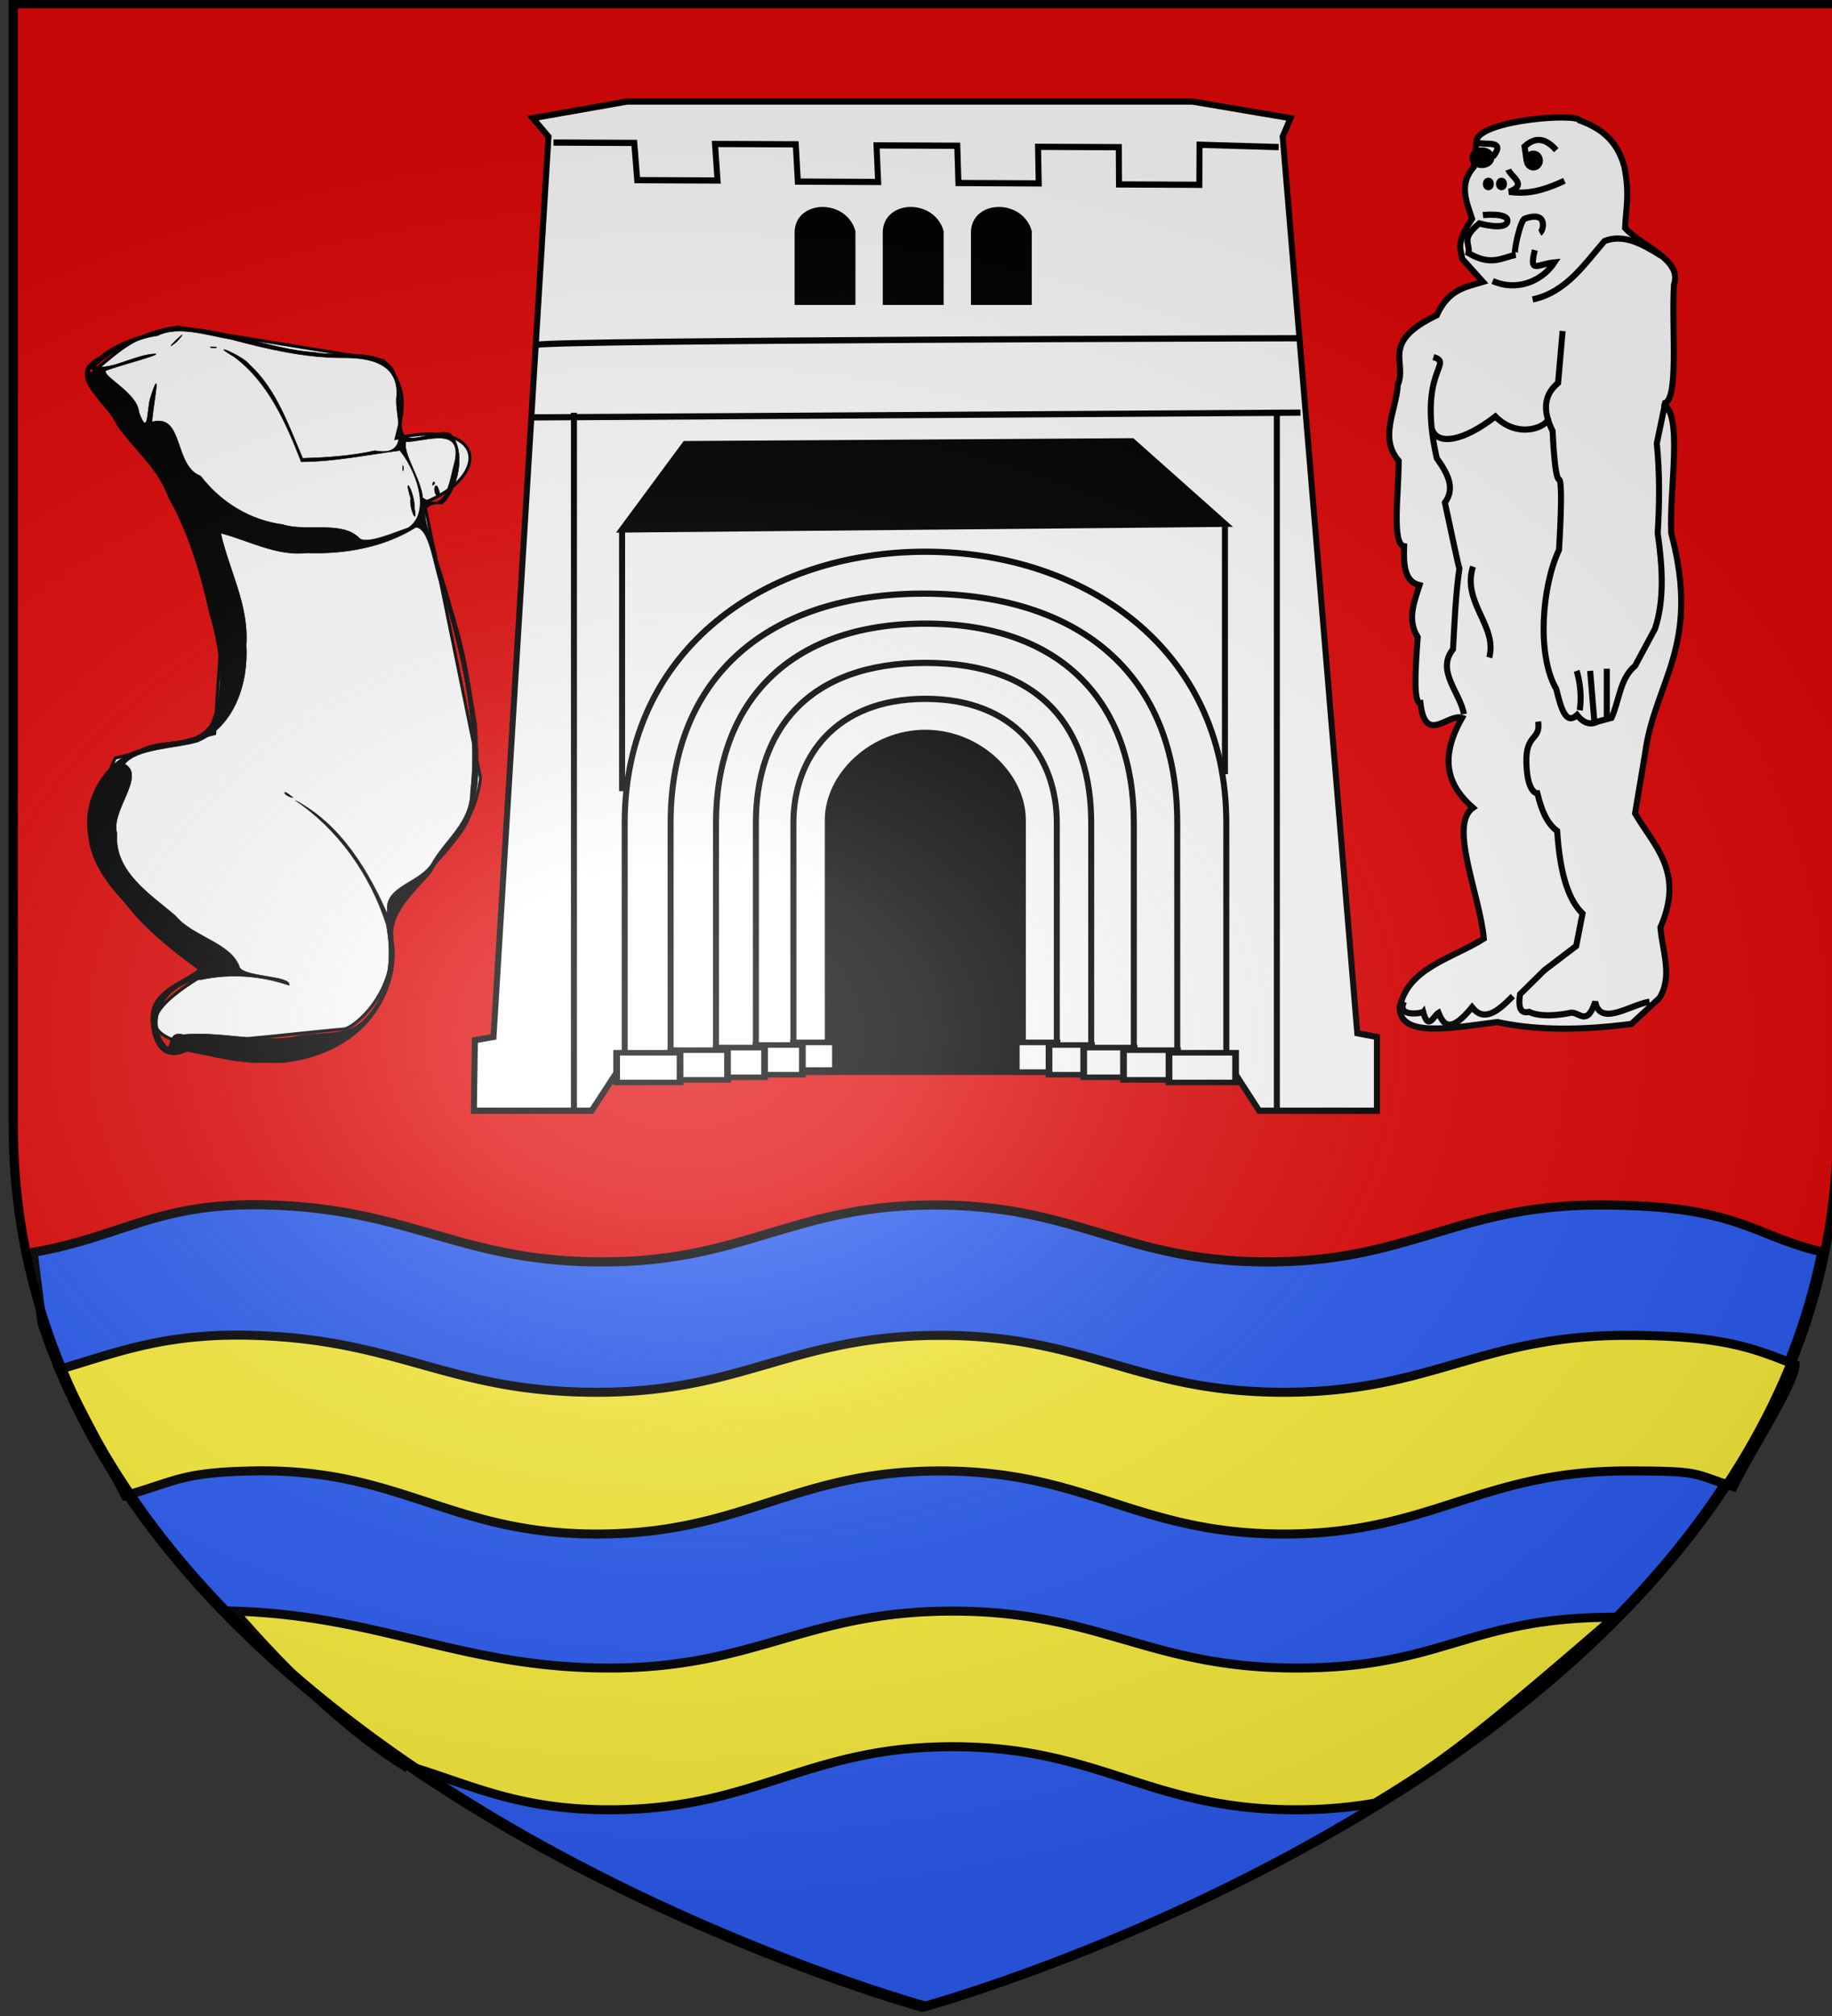 <svg xmlns="http://www.w3.org/2000/svg" xmlns:xlink="http://www.w3.org/1999/xlink" width="600" height="660" viewBox="-300 -300 600 660"><rect x="-300" y="-300" width="600" height="660" fill="#333333" stroke="none"/><defs><g id="b"><path id="a" d="M0 0v1h.5z" transform="rotate(18 3.157 -.5)"/><use xlink:href="#a" width="810" height="540" transform="scale(-1 1)"/></g><g id="d"><use xlink:href="#b" width="810" height="540" transform="rotate(72)"/><use xlink:href="#b" width="810" height="540" transform="rotate(144)"/></g><g id="f"><path id="e" d="M0 0v1h.5z" transform="rotate(18 3.157 -.5)"/><use xlink:href="#e" width="810" height="540" transform="scale(-1 1)"/></g><g id="g"><use xlink:href="#f" width="810" height="540" transform="rotate(72)"/><use xlink:href="#f" width="810" height="540" transform="rotate(144)"/></g><g id="i"><path id="h" d="M0 0v1h.5z" transform="rotate(18 3.157 -.5)"/><use xlink:href="#h" width="810" height="540" transform="scale(-1 1)"/></g><g id="j"><use xlink:href="#i" width="810" height="540" transform="rotate(72)"/><use xlink:href="#i" width="810" height="540" transform="rotate(144)"/></g><g id="l"><path id="k" d="M0 0v1h.5z" transform="rotate(18 3.157 -.5)"/><use xlink:href="#k" width="810" height="540" transform="scale(-1 1)"/></g><g id="m"><use xlink:href="#l" width="810" height="540" transform="rotate(72)"/><use xlink:href="#l" width="810" height="540" transform="rotate(144)"/></g><g id="o"><path id="n" d="M0 0v1h.5z" transform="rotate(18 3.157 -.5)"/><use xlink:href="#n" width="810" height="540" transform="scale(-1 1)"/></g><g id="p"><use xlink:href="#o" width="810" height="540" transform="rotate(72)"/><use xlink:href="#o" width="810" height="540" transform="rotate(144)"/></g><g id="r"><path id="q" d="M0 0v1h.5z" transform="rotate(18 3.157 -.5)"/><use xlink:href="#q" width="810" height="540" transform="scale(-1 1)"/></g><g id="s"><use xlink:href="#r" width="810" height="540" transform="rotate(72)"/><use xlink:href="#r" width="810" height="540" transform="rotate(144)"/></g><g id="v"><path id="u" d="M0 0v1h.5z" transform="rotate(18 3.157 -.5)"/><use xlink:href="#u" width="810" height="540" transform="scale(-1 1)"/></g><g id="w"><use xlink:href="#v" width="810" height="540" transform="rotate(72)"/><use xlink:href="#v" width="810" height="540" transform="rotate(144)"/></g><g id="y"><path id="x" d="M0 0v1h.5z" transform="rotate(18 3.157 -.5)"/><use xlink:href="#x" width="810" height="540" transform="scale(-1 1)"/></g><g id="z"><use xlink:href="#y" width="810" height="540" transform="rotate(72)"/><use xlink:href="#y" width="810" height="540" transform="rotate(144)"/></g><radialGradient xlink:href="#A" id="E" cx="221.445" cy="226.331" r="300" fx="221.445" fy="226.331" gradientTransform="matrix(1.354 0 0 .977 -376.668 -182.207)" gradientUnits="userSpaceOnUse"/><linearGradient id="A"><stop offset="0" style="stop-color:white;stop-opacity:.314"/><stop offset=".19" style="stop-color:white;stop-opacity:.251"/><stop offset=".6" style="stop-color:#6b6b6b;stop-opacity:.125"/><stop offset="1" style="stop-color:black;stop-opacity:.125"/></linearGradient></defs><g style="display:inline"><path d="M2.973 356.441s298.722-81.383 298.722-288.213V-299.11H-295.75V68.228c0 206.83 298.723 288.213 298.723 288.213" style="display:inline;fill:#e20909;fill-opacity:1;fill-rule:evenodd;stroke:none;stroke-width:3;stroke-linecap:butt;stroke-linejoin:miter;stroke-miterlimit:4;stroke-dasharray:none;stroke-opacity:1"/><path d="M-215.845 94.411c-33.545-.107-44.47 10.503-73.308 15.588l2.916 23.04C-233.895 292.711 2.128 357.146 2.128 357.146s258.9-70.625 294.553-247.335c-23.18-5.354-27.13-15.313-72.654-15.313-46.671 0-62.216 18.63-108.887 18.63S52.89 94.5 6.22 94.5s-62.216 18.63-108.887 18.63-62.263-17.2-108.887-18.63a158 158 0 0 0-4.29-.088z" style="display:inline;fill:#2b5df2;fill-opacity:1;fill-rule:evenodd;stroke:#000;stroke-width:3;stroke-linecap:butt;stroke-linejoin:miter;stroke-miterlimit:4;stroke-dasharray:none;stroke-opacity:1"/><g style="display:inline;stroke-width:.984"><path d="M130.196 581.91c20.797 6.124 35.958 15.022 65.95 15.022 46.727 0 62.29-20.654 109.016-20.654s62.321 20.654 109.047 20.654c9.45 0 17.624-.844 25.04-2.192 20.265-12.733 29.246-19.09 75.975-60.85-46.726 0-54.289 16.633-101.015 16.633s-62.321-18.632-109.047-18.632-62.29 18.632-109.015 18.632-72.336-17.203-119.015-18.632c17.836 21.232 36.198 39.05 53.064 50.02zM78.918 441.528c-25.532-.081-39.976 6.031-57.16 11.201l20.868 41.352c16.676-4.926 17.995-7.622 40.59-8.078 46.705-.942 62.289 20.654 109.015 20.654s62.289-20.654 109.015-20.654 62.32 20.654 109.047 20.654 62.289-20.654 109.015-20.654c24.218 0 20.467.876 33.552 5.106 5.894-12.338 19.429-33.418 19.583-39.938-11.897-4.736-21.447-9.555-53.135-9.555-46.726 0-62.29 18.632-109.015 18.632s-62.321-18.632-109.047-18.632-62.29 18.632-109.015 18.632-62.337-17.203-109.015-18.632a159 159 0 0 0-4.298-.088z" style="display:inline;fill:#fcef3c;fill-opacity:1;fill-rule:evenodd;stroke:#000;stroke-width:2.953;stroke-linecap:butt;stroke-linejoin:miter;stroke-miterlimit:4;stroke-dasharray:none;stroke-opacity:1" transform="matrix(1.032 0 0 1 -302.935 -304.442)"/></g></g><g style="display:inline"><g style="display:inline;stroke-width:1.686;stroke-miterlimit:4;stroke-dasharray:none" transform="matrix(1.165 0 0 1.208 -354.061 -868.876)"><path d="M268.013 761.398h74.137l-1.834-90.904-74.568.779z" style="fill:#000;stroke:#000;stroke-width:1.686;stroke-linecap:butt;stroke-linejoin:miter;stroke-miterlimit:4;stroke-dasharray:none;stroke-opacity:1"/><path d="m381.612 498.442 27.594 4.5-2.207 5 20.972 243 5.519 1v20h-33.114l-7.32-10.934h-61.012v-8.996h1.902V693.13c0-11.87-12.273-23.592-27.414-23.592-15.14 0-27.414 11.722-27.414 23.592v58.88h2.11v8.997l-61.133.05-7.363 10.884H179.62l.294-19.124 5.225-.876 15.453-244-4.416-5 26.491-4.5z" style="display:inline;fill:#fff;stroke:#000;stroke-width:1.686;stroke-linecap:butt;stroke-linejoin:miter;stroke-miterlimit:4;stroke-dasharray:none;stroke-opacity:1"/><path d="M365.154 757.771v-63.798c0-32.343-19.967-54.035-58.6-54.035-38.632 0-58.864 21.692-58.864 54.035v63.798" style="display:inline;fill:none;stroke:#000;stroke-width:1.686;stroke-linejoin:round;stroke-miterlimit:4;stroke-dasharray:none;stroke-opacity:1"/><path d="M269.452 757.638v-63.665c0-17.792 11.868-33.657 37.102-33.657s36.948 15.865 36.948 33.657v63.665" style="display:inline;fill:none;stroke:#000;stroke-width:1.686;stroke-linejoin:round;stroke-miterlimit:4;stroke-dasharray:none;stroke-opacity:1"/><path d="M222.022 759.416v-65.444c0-47.702 40.38-73.525 84.532-73.525s84.6 25.824 84.6 73.526v65.443" style="display:inline;fill:none;stroke:#000;stroke-width:1.686;stroke-linecap:butt;stroke-linejoin:miter;stroke-miterlimit:4;stroke-dasharray:none;stroke-opacity:1"/><path d="M234.933 758.52v-64.548c0-39.618 27.448-62.324 71.6-62.166 44.15.159 70.826 22.549 70.826 62.167v64.547" style="display:inline;fill:none;stroke:#000;stroke-width:1.686;stroke-linecap:butt;stroke-linejoin:miter;stroke-miterlimit:4;stroke-dasharray:none;stroke-opacity:1"/><path d="M258.902 757.59v-63.617c0-25.067 14.555-43.403 47.652-43.403 33.114 0 46.615 18.336 46.615 43.403v63.617" style="display:inline;fill:none;stroke:#000;stroke-width:1.686;stroke-linecap:butt;stroke-linejoin:miter;stroke-miterlimit:4;stroke-dasharray:none;stroke-opacity:1"/><g style="stroke-width:1.705;stroke-miterlimit:4;stroke-dasharray:none"><path d="M266.386 932.432h10.668v9.087h-10.668z" style="display:inline;fill:none;stroke:#000;stroke-width:1.705;stroke-linejoin:miter;stroke-miterlimit:4;stroke-dasharray:none;stroke-opacity:1" transform="matrix(1.104 0 0 .886 -24.582 -72.703)"/><path d="M256.828 933.222h11.794v9.087h-11.794z" style="display:inline;fill:#fff;stroke:#000;stroke-width:1.705;stroke-linejoin:miter;stroke-miterlimit:4;stroke-dasharray:none;stroke-opacity:1" transform="matrix(1.104 0 0 .886 -24.582 -72.703)"/><path d="M246.67 934.012h12.316v9.087h-12.315z" style="display:inline;fill:#fff;stroke:#000;stroke-width:1.705;stroke-linejoin:miter;stroke-miterlimit:4;stroke-dasharray:none;stroke-opacity:1" transform="matrix(1.104 0 0 .886 -24.582 -72.703)"/><path d="M235.113 934.803h14.443v9.087h-14.443z" style="display:inline;fill:#fff;stroke:#000;stroke-width:1.705;stroke-linejoin:miter;stroke-miterlimit:4;stroke-dasharray:none;stroke-opacity:1" transform="matrix(1.104 0 0 .886 -24.582 -72.703)"/><path d="M221.317 935.593h16.151v9.087h-16.151z" style="display:inline;fill:#fff;stroke:#000;stroke-width:1.705;stroke-linejoin:miter;stroke-miterlimit:4;stroke-dasharray:none;stroke-opacity:1" transform="matrix(1.104 0 0 .886 -24.582 -72.703)"/></g><g style="stroke-width:1.705;stroke-miterlimit:4;stroke-dasharray:none"><path d="M333.474 932.432h-10.381v9.087h10.38z" style="display:inline;fill:#fff;stroke:#000;stroke-width:1.705;stroke-linejoin:miter;stroke-miterlimit:4;stroke-dasharray:none;stroke-opacity:1" transform="matrix(1.104 0 0 .886 -24.582 -72.703)"/><path d="M342.232 933.222h-10.807v9.087h10.807z" style="display:inline;fill:#fff;stroke:#000;stroke-width:1.705;stroke-linejoin:miter;stroke-miterlimit:4;stroke-dasharray:none;stroke-opacity:1" transform="matrix(1.104 0 0 .886 -24.582 -72.703)"/><path d="M353.09 934.012h-12.83v9.087h12.83z" style="display:inline;fill:#fff;stroke:#000;stroke-width:1.705;stroke-linejoin:miter;stroke-miterlimit:4;stroke-dasharray:none;stroke-opacity:1" transform="matrix(1.104 0 0 .886 -24.582 -72.703)"/><path d="M364.147 934.803h-13.756v9.087h13.756z" style="display:inline;fill:#fff;stroke:#000;stroke-width:1.705;stroke-linejoin:miter;stroke-miterlimit:4;stroke-dasharray:none;stroke-opacity:1" transform="matrix(1.104 0 0 .886 -24.582 -72.703)"/><path d="M378.932 935.593h-16.953v9.087h16.953z" style="display:inline;fill:#fff;stroke:#000;stroke-width:1.705;stroke-linejoin:miter;stroke-miterlimit:4;stroke-dasharray:none;stroke-opacity:1" transform="matrix(1.104 0 0 .886 -24.582 -72.703)"/></g><path d="M197.542 564.378c3.404-1.28 214.465-1.79 214.465-1.79m-215.571 21.45 215.571-1.28" style="fill:none;stroke:#000;stroke-width:1.686;stroke-linecap:butt;stroke-linejoin:miter;stroke-miterlimit:4;stroke-dasharray:none;stroke-opacity:1"/><path id="B" d="M207.755 582.806v188.902" style="fill:none;stroke:#000;stroke-width:1.686;stroke-linecap:butt;stroke-linejoin:miter;stroke-miterlimit:4;stroke-dasharray:none;stroke-opacity:1"/><use xlink:href="#B" width="100%" height="100%" style="stroke-width:1.686;stroke-miterlimit:4;stroke-dasharray:none" transform="translate(197.604 .771)"/><path d="m202.01 509.558 22.702.097.838 10.096 22.573.097-.709-9.904 22.703.096.579 10.097 22.573.096-.45-9.903 22.703.096.32 10.096 22.573.097-.19-9.904 22.702.097.061 10.096 22.574.096.067-10.855 22.245.639" style="fill:none;stroke:#000;stroke-width:1.686;stroke-linecap:butt;stroke-linejoin:miter;stroke-miterlimit:4;stroke-dasharray:none;stroke-opacity:1"/><path d="m239.019 591.287 125.677-.77 26.07 22.36-169.481 1.541z" style="fill:#000;fill-opacity:1;stroke:#000;stroke-width:1.686;stroke-miterlimit:4;stroke-dasharray:none"/><path d="M221.285 614.418v70.935M390.766 613.647v67.08" style="fill:none;stroke:#000;stroke-width:1.686;stroke-linecap:butt;stroke-linejoin:miter;stroke-miterlimit:4;stroke-dasharray:none;stroke-opacity:1"/><path id="C" d="M295.418 533.688c.306-7.658 13.076-7.892 15.42 0v19.048h-15.42z" style="stroke:#000;stroke-width:1.686;stroke-miterlimit:4;stroke-dasharray:none"/><use xlink:href="#C" width="100%" height="100%" style="stroke-width:1.686;stroke-miterlimit:4;stroke-dasharray:none" transform="translate(-24.787)"/><use xlink:href="#C" width="100%" height="100%" style="stroke-width:1.686;stroke-miterlimit:4;stroke-dasharray:none" transform="translate(24.787)"/></g><g style="display:inline;stroke-width:1.075"><path d="M-222.056 396.217c-15.562 1.986-21.559 8.754-29.3 14.65l46.263 70.163-3.856 56.285-35.467 8.482c-17.167 35.098 4.944 55.912 32.383 74.79-18.567 10.652-23.825 18.643-11.565 23.13.881 2.888 44.425-2.514 60.911-3.855 3.17-.258 22.776-14.578 15.42-40.093 12.002-14.918 30.328-24.776 33.155-47.033l-20.047-95.607c24.147-9.305 21.912-29.368-10.023-22.36 2.083-8.391 5.22-16.607-4.626-26.986z" style="fill:#fff;stroke:#000;stroke-width:1.075px;stroke-linecap:butt;stroke-linejoin:miter;stroke-opacity:1" transform="matrix(.918 0 0 .943 -37.864 -566.525)"/><path d="M-184.29 651.533c11.316-1.284 22.457-5.623 30.23-14.278 6.393-7.353 10.284-17.261 9.007-27.14-2.398-9.991 7.58-17.792 13.438-24.71 4.227-8.136 13.046-12.438 14.476-22.02 3.299-9.05 1.992-20.651 1.709-28.983-1.928-10.764-3.34-21.913-6.45-32.564-2.561-8.635-4.89-17.024-7.813-25.375.443-4.777-10.782-20.107 1.907-18.778 5.572-4.858 8.803-18.231 3.042-24.423-5.703-2.863-18.759 7.67-17.444-4.894.096-6.562-1.087-14.051-3.196-17.965-5.99-7.161-19.064-3.756-27.861-5.422-16.395-1.086-31.864-8.396-48.247-8.741-10.185 1.864-20.485 3.631-28.764 10.347-12.993 6.245 3.325 16.116 6.399 23.567 6.198 8.634 14.543 14.845 18.438 25.121 7.184 12.43 11.371 26.179 14.562 40.079 3.714 12.43 6.136 26.632.323 38.784-5.76 8.07-16.766 4.507-24.56 8.43-12.463 3.543-21.166 16.842-18.965 29.686.928 11.42 9.319 20.089 16.994 27.782 7.325 6.447 14.22 13.44 22.205 19.075-4.14 3.842-16.37 6.797-16.853 16.12-.344 7.466 3.16 17.037 12.8 12.445 9.125 1.487 18.133 4.264 27.544 3.812 2.358.058 4.72.212 7.078.045zm-43.449-7.811c-5.564-9.931 3.963-20.48 14.097-20.999 10.39-2.142 21.198-1.355 31.261 2.003 1.035-3.42-15.693-2.783-17.665-6.215-3-8.652-16.742-10.584-22.96-17.995-8.864-7.384-21.868-15.253-20.793-28.481-2.46-7.854 10.476-19.967 2.777-24.15 4.331-5.349 17.847-5.339 26.002-7.623 13.138-5.406 18.164-20.557 17.3-33.77 1.007-13.696-6.082-25.793-9.08-38.74 9.367 2.265 20.061 8.125 30.839 6.827 13.346.507 27.393-1.902 38.85-8.911 5.439.668 6.246 15.825 9.5 21.823 6.64 22.59 12.747 46.186 9.911 69.924.03 10.883-9.192 16.698-13.977 25.16-4.81 7.216-19.173 8.01-15.005 18.884-7.15-16.22-17.22-32.63-33.493-40.94 15.311 10.029 26.588 25.634 32.378 42.935 2.258 11.372 1.177 24.51-7.673 32.97-6.163 6.708-16.862 3.96-25.544 6.266-13.128 1.866-26.144-2.1-39.238-.867-6.739-1.892-3.124 8.675-7.487 1.899zm46.704-84.168c-4.438-3.895-3.47-.472 0 0zm-38 85.285c4.215-.447.232.957 0 0zm61.891-175.187c-6.28-6.484-18.837-2.184-27.558-4.924-11.585-1.468-22.078-7.685-29.274-16.845-9.7-3.512-5.887-21.759-17.306-18.774.105-4.673 3.753-21.527-.613-8.38-1.28 3.97-.628 14.248-4.114 4.975-.41-6.537-13.136-12.441-11.834-14.377 4.285-1.712 19.478-5.434 17.773-5.836-7.147.171-15.811 5.775-21.458 4.298 6.27-5.323 14.01-9.524 22.175-10.613 7.313-3.62 17.863-.103 26.31 1.304 13.028 3.359 26.234 6.377 39.763 6.365 9.677-.091 20.686 1.898 19.12 14.41-.16 7.982 5.362 20.142-7.655 17.854-8.465 1.81-17.108 2.404-25.742 2.625-5.068-11.443-9.409-23.997-18.974-32.502-2.41-3.135-15.288-8.302-5.595-2.806 12.214 8.722 18.612 23.006 24.033 36.529 11.856-.048 23.537-2.444 35.204-3.91 5.183 6.046 11.656 20.996 3.011 26.827-4.59 1.448-14.277 5.7-17.266 3.78zm19.424-10.85c.24-4.928-4.25-12.546-1.332-3.18-.66 3.307 2.679 10.36 1.332 3.18zm-3.853-13.61c-.446-3.291-.446 3.292 0 0zm-66.734-42.084c-5.236-.369.2.913 0 0zm-14.04-1.977c6.506-7.185-7.355 5.944 0 0zm87.6 54.31c-.543-6.47-7.156-15.364-5.988-19.415 7.012-.084 20.32-5.638 17.402 6.988-1.797 5.94-2.748 18.144-11.414 12.426zm6.366-.357c-1.728-8.797-3.827.335 0 0zm-2.084-4.533c-.157-2.184-1.787 2.005 0 0zm-123.237-39.293c2.497-2.098.857 2.147 0 0z" style="fill:#000;stroke:#000;stroke-width:.161;stroke-miterlimit:4;stroke-dasharray:none;stroke-opacity:1" transform="matrix(.918 0 0 .943 -37.864 -566.525)"/></g><g style="display:inline;stroke-width:3.634;stroke-miterlimit:4;stroke-dasharray:none" transform="matrix(.544 0 0 .557 311.723 -440.847)"><path d="M-281.868 845.423c4.596-23.698 31.568-29.088 50.704-40.89-2.474-25.895-21.296-66.88-6.543-76.873-14.176-12.23-21.265-27.65-6.542-52.885-8.39-2.79-22.208 16.139-25.08-8.723-4.063.292-3.325-17.426-1.635-38.709-6.51-10.177-2.23-20.354 1.09-30.531-9.304-2.124-9.637-12.555-9.268-22.899-7.562-1.187-3.267-30.832-3.271-50.158-12.075-13.713-1.37-29.703-.545-44.706 5.936-13.46-10.843-24.854 23.443-40.89 7.255-15.603 17.766-16.556 27.805-19.627l-12.54-13.63c-.437-5.682-4.464-8.224 5.998-23.444-3.419-10.177-8.124-20.354 1.09-30.531l1.636-15.81c3.776-11.824 60.362-15.928 62.153-11.45 11.815 4.248 22.11 10.929 26.714 26.715 3.526 16.635.993 25.19.546 36.528 10.396 10.94 34.6 18.429 29.44 33.257-1.671 25.335 3.612 71.535-7.087 69.786 12.983 5.592 4.114 50.032 5.452 76.328 18.114 66.637-10.113 86.932-15.811 129.757l-5.997 34.893c11.29 19.09 30.023 34.26 15.265 67.06 1.233 14.013 7.472 28.742-.545 41.434l-16.901 15.266c-35.914 4.555-60.709 3.045-80.69-1.09-27.31 3.339-58.145 9.462-58.881-8.178z" style="fill:#fff;fill-opacity:1;stroke:#000;stroke-width:3.634;stroke-linecap:butt;stroke-linejoin:miter;stroke-miterlimit:4;stroke-dasharray:none;stroke-opacity:1"/><path d="m-183.73 447.427-2.725 30.531c-7.642 6.175-10.14 14.922-3.271 28.35 0 0 1.09 27.806 3.816 28.351s0 41.435 0 41.435c-10.252 21.219-13.592 61.627-1.636 81.78 2.764 10.753 5.52 21.538 12.54 15.266 4.18 5.239 8.36 5.833 12.54 3.816l8.177-2.18c4.723-10.18 5.064-23.279 14.176-30.532l11.994-21.808c5.764-16.979 4.515-36.295 1.636-56.155 1.027-17.024 1.319-34.415-.546-52.885l4.907-22.898v-.545M-261.518 462.732c12.71 3.958-9.96 7.428 2.003 59.388 6.294 8.723 11.484 17.446 4.907 26.17 3.187 14.296 8.135 37.4 8.723 38.708-2.295 15.811-2.904 31.622-3.816 47.433-10.397 12.72 4.321 25.442 6.542 38.164M-198.452 676.956c1.639 11.537-7.673 6.571-7.088 24.534.584 17.963 6.615 17.659 6.615 17.659 2.297 9.057 5.31 17.399 11.922 22.14 1.837 27.552 7.63 41.262 15.265 48.523l-3.816 19.082-19.082 14.176-14.72 14.175c-1.432 9.138 1.085 11.366 5.452 10.358 8.723 4.2 25.079.546 25.079.546 4.906-.792 9.813 8.497 14.72-6.543 2.854 14.95 20.735 1.994 32.712 0M-231.71 379.277s15.811-1.635 14.72 3.817-16.9 1.09-16.9 1.09c-11.7 9.385-5.163 11.931-6.543 17.447 13.747 7.883 20.01 2.668 28.35 1.09-1.747 0 2.833-20.323 5.453-21.263 14.392-5.163 11.46 7.13 9.172 8.35m-2.996 10.05c-3.663 14.339 1.51 8.178 11.815 7.225-8.012 11.784-23.441 17.007-37.223 10.938M-234.98 336.752c4.674 1.608 16.876-1.801 9.813 7.633l-4.907 1.635M-187.549 341.113c-7.168-7.994-13.363-7.235-19.081-2.18l1.274 8.723M-216.444 352.563c1.668 4.361 11.896 8.723.545 13.084 7.981.924 16.697 1.114 33.257-6.542M-201.794 428.89c20.168-4.274 30.869-20.396 43.304-34.347 11.385-4.364 22.77 1.64 34.155 8.723" style="fill:none;stroke:#000;stroke-width:3.634;stroke-linecap:butt;stroke-linejoin:miter;stroke-miterlimit:4;stroke-dasharray:none;stroke-opacity:1"/><path d="M-262.424 505.032c3.175 9.787 18.729 7.371 38.204-7.347 14.397 13.986 31.929 5.418 31.73 1.053M-237.707 585.908c-6.817 21.097 14.927 34.814 9.814 53.43M-279.142 841.606c-4.862 9.307 10.73 6.837 11.45 5.997 3.089 11.375 6.178 2.384 9.268.546 3.04 7.33 7.109 12.309 20.172-3.272 6.872 8.535 14.76 3.377 24.534-6.542" style="fill:none;stroke:#000;stroke-width:3.634;stroke-linecap:butt;stroke-linejoin:miter;stroke-miterlimit:4;stroke-dasharray:none;stroke-opacity:1"/><ellipse id="D" cx="228.438" cy="361.013" rx="1.486" ry="1.908" style="fill:#000;stroke:#000;stroke-width:3.634;stroke-miterlimit:4;stroke-dasharray:none;stroke-opacity:1" transform="scale(-1 1)"/><use xlink:href="#D" width="100%" height="100%" style="stroke:#000;stroke-width:3.634;stroke-miterlimit:4;stroke-dasharray:none;stroke-opacity:1" transform="translate(7.905)"/><use xlink:href="#D" width="100%" height="100%" style="stroke:#000;stroke-width:1.876;stroke-miterlimit:4;stroke-dasharray:none;stroke-opacity:1" transform="matrix(2.284 0 0 1.643 289.39 -247.574)"/><use xlink:href="#D" width="100%" height="100%" style="stroke:#000;stroke-width:2.201;stroke-miterlimit:4;stroke-dasharray:none;stroke-opacity:1" transform="matrix(1.734 0 0 1.571 194.773 -219.923)"/><path d="M-173.413 670.324c1.878-12.52-1.879-23.163-1.879-23.163M-167.153 647.16l2.504 29.425M-157.136 645.909v30.676" style="fill:none;stroke:#000;stroke-width:3.634;stroke-linecap:butt;stroke-linejoin:miter;stroke-miterlimit:4;stroke-dasharray:none;stroke-opacity:1"/></g></g><g style="display:inline"><path d="M3.065 356.767s298.723-81.384 298.723-288.213v-367.339h-597.445V68.554c0 206.83 298.722 288.213 298.722 288.213z" style="display:inline;fill:url(#E);fill-opacity:1;fill-rule:evenodd;stroke:#000;stroke-width:3;stroke-linecap:butt;stroke-linejoin:miter;stroke-miterlimit:4;stroke-dasharray:none;stroke-opacity:1"/></g></svg>